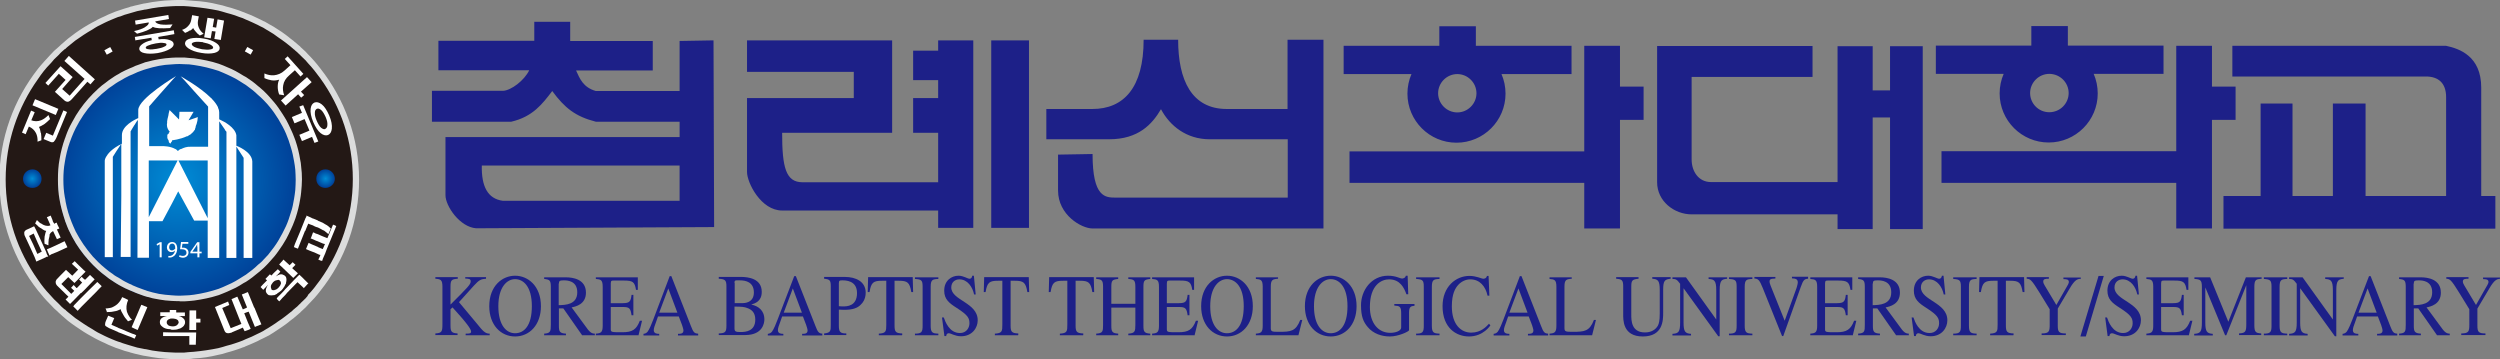 <?xml version="1.0" encoding="UTF-8"?>
<svg id="_레이어_2" data-name="레이어 2" xmlns="http://www.w3.org/2000/svg" xmlns:xlink="http://www.w3.org/1999/xlink" viewBox="0 0 123.86 17.8">
  <rect x="0" y="0" width="123.86" height="17.8" fill="#808080" stroke="none"/>
  <defs>
    <style>
      .cls-1 {
        fill: #fff;
      }

      .cls-2 {
        fill: #dcdddd;
      }

      .cls-3 {
        fill: url(#radial-gradient);
      }

      .cls-4 {
        fill: url(#radial-gradient-2);
      }

      .cls-5 {
        fill: url(#radial-gradient-3);
      }

      .cls-6, .cls-7 {
        fill: #1d2088;
      }

      .cls-8 {
        fill: #231815;
      }

      .cls-7 {
        fill-rule: evenodd;
      }
    </style>
    <radialGradient id="radial-gradient" cx="8.84" cy="8.94" fx="8.84" fy="8.94" r="5.95" gradientUnits="userSpaceOnUse">
      <stop offset="0" stop-color="#008cd6"/>
      <stop offset="1" stop-color="#004098"/>
    </radialGradient>
    <radialGradient id="radial-gradient-2" cx="1.6" cy="8.85" fx="1.6" fy="8.85" r=".46" xlink:href="#radial-gradient"/>
    <radialGradient id="radial-gradient-3" cx="16.13" cy="8.85" fx="16.13" fy="8.85" r=".46" xlink:href="#radial-gradient"/>
  </defs>
  <g id="_레이어_1-2" data-name="레이어 1">
    <g>
      <g>
        <path class="cls-7" d="m23.88,8.2h9.79v1.75h-8.75c-.77-.1-1.07-.73-1.05-1.75h0Zm2.6-7.12h1.77v.95h4.09v1.46h-3.8c.18.4.35.84.98,1.02h4.15v-2.48l1.68-.03.03,9.25-11.79.06c-.81-.06-1.52-1.1-1.52-1.64v-2.88h11.6v-.76h-4.15c-1.02-.26-1.55-.69-2.16-1.52-.49.64-.96,1.27-2.03,1.52h-3.93v-1.53h3.52c.41-.02,1.06-.52,1.3-1.02h-4.5v-1.46h4.75v-.95h0Zm17.72.92h-7.19v1.56h5.29v1.3h-5.29v3.66c0,.53.69,1.91,1.74,1.91h7.73v.86h1.74V2h-1.74v.51h-1.24v1.46h1.24v.89h-1.24v1.72h1.24v2.45h-6.72c-.83,0-1.01-.74-1.01-2.45h5.45V2h0Zm4.91,0h1.87v9.29h-1.87V2h0Zm2.73,3.4h2.28c1.55,0,2.54-1.05,2.54-3.43h1.71c0,2,.67,3.43,2.41,3.43h3.01V1.97h1.78v9.35h-11.44c-.55,0-1.71-.67-1.71-1.88v-1.78l1.71-.03c0,2.16.63,2.16,1.16,2.16h8.51v-2.89h-3.87c-1.14,0-1.97-.66-2.41-1.49-.44.75-1.12,1.49-2.57,1.49h-3.11v-1.49h0Zm20.36-1.73c.52,0,.95.43.95.95s-.43.95-.95.95-.95-.43-.95-.95.43-.95.95-.95h0Zm-5.63-1.4h4.74v-.97h1.81v.97h4.74v1.4h-3.47c.13.3.2.63.2.97,0,1.34-1.09,2.43-2.43,2.43s-2.43-1.09-2.43-2.43c0-.34.07-.67.2-.97h-3.36v-1.4h0Zm.29,5.23h11.63V2.27h1.77v2.02h1.17v1.65h-1.17v5.38h-1.77v-2.26h-11.63v-1.56h0Zm15.24-5.22h7.7v1.53h-5.99v4.09c0,.6.35,1.12.96,1.12h6.27V2.29h1.74v2.19h.86v-2.19h1.62v9.06h-1.62v-5.53h-.86v5.53h-1.74v-.73h-7.23c-.86,0-1.71-.65-1.71-1.59V2.29h0Zm19.43,1.38c.53,0,.96.43.96.95s-.43.95-.96.95-.95-.43-.95-.95.43-.95.95-.95h0Zm-5.63-1.4h4.74v-.97h1.81v.97h4.74v1.4h-3.46c.13.3.2.63.2.97,0,1.34-1.09,2.43-2.43,2.43s-2.43-1.09-2.43-2.43c0-.34.07-.67.2-.97h-3.36v-1.4h0Zm.29,5.23h11.63V2.27h1.77v2.02h1.17v1.65h-1.17v5.38h-1.77v-2.26h-11.63v-1.56h0Zm14.41-5.22h10.59c.66.14,1.74.51,1.74,2.07v5.37h.7v1.62h-13.47v-1.62h1.84v-4.58h1.58v4.58h2v-4.58h1.62v4.58h3.99v-4.9c0-.71-.4-1.02-1-1.02h-9.59v-1.53h0Z"/>
        <path class="cls-6" d="m23.05,13.73h1.03v.08c-.23.02-.32.03-.6.34l-.74.82.91,1.09c.25.31.39.48.61.47v.08h-1.19v-.08c.21,0,.27-.01.27-.11,0-.14-.38-.58-.51-.73l-.41-.46-.1.09v.81c0,.3.05.37.35.39v.08h-1.1v-.08c.31-.02.35-.08.35-.44v-1.88c0-.34-.09-.37-.35-.39v-.08h1.11v.08c-.31.02-.36.07-.36.39v.89c.88-.88,1-1,1-1.15,0-.12-.07-.13-.27-.14v-.08Z"/>
        <path class="cls-6" d="m25.52,16.51c-.43,0-.83-.39-.83-1.34s.43-1.34.83-1.34.83.35.83,1.34-.4,1.34-.83,1.34Zm0,.16c.71,0,1.28-.57,1.28-1.5,0-1-.64-1.51-1.28-1.51s-1.28.51-1.28,1.51c0,.93.57,1.5,1.28,1.5Z"/>
        <path class="cls-6" d="m27.69,14.05c0-.13.04-.16.24-.16.16,0,.67.01.67.59,0,.62-.59.63-.92.64v-1.07Zm1.78,2.48c-.16,0-.25-.09-.34-.2l-.81-1.1c.2-.04.71-.15.71-.73,0-.67-.65-.76-.99-.76h-1.08v.08c.27.03.33.07.33.39v1.88c0,.33-.02.42-.33.44v.08h1.08v-.08c-.31-.02-.35-.1-.35-.39v-.86h.22s.93,1.33.93,1.33h.63v-.08Z"/>
        <path class="cls-6" d="m31.63,16.61h-2.11v-.08c.25-.02.34-.06.34-.39v-1.93c0-.34-.09-.37-.34-.39v-.08h2.08v.62s-.09,0-.09,0c-.06-.39-.16-.46-.59-.46h-.53c-.08,0-.13,0-.13.15v.97h.6c.35,0,.39-.1.43-.41h.09v1.01h-.09c-.05-.35-.11-.41-.43-.41h-.6s0,1.07,0,1.07c0,.18,0,.18.58.18.49,0,.69-.13.86-.57h.11l-.18.74Z"/>
        <path class="cls-6" d="m32.66,15.49l.45-1.2.45,1.2h-.9Zm1.92,1.04c-.17-.01-.23-.06-.35-.38l-.97-2.47h-.08l-.81,2.14c-.07.19-.2.51-.29.62-.07.08-.14.09-.2.1v.08h.78v-.08c-.08,0-.27,0-.27-.18,0-.05.01-.11.03-.17l.18-.51h1.03l.16.42c.02.06.07.21.07.27,0,.16-.13.17-.27.17v.08h1v-.08Z"/>
        <path class="cls-6" d="m36.39,15.19c.38,0,.5.02.63.07.2.07.4.21.4.57,0,.58-.47.62-.73.62-.23,0-.3-.02-.3-.18v-1.08Zm-.78-1.38c.32.02.38.07.38.39v1.93c0,.31-.05.38-.38.39v.08h1.31c.87,0,.95-.6.95-.77,0-.46-.31-.67-.65-.74h0c.18-.06.52-.15.52-.63,0-.67-.69-.74-1.03-.74h-1.1v.08Zm.78.21c0-.07,0-.13.09-.13.04,0,.09,0,.18,0,.28,0,.69.08.69.6s-.47.53-.58.53h-.37s0-1,0-1Z"/>
        <path class="cls-6" d="m38.83,15.49l.45-1.2.45,1.2h-.9Zm1.92,1.04c-.17-.01-.23-.06-.35-.38l-.97-2.47h-.08l-.82,2.14c-.07.19-.2.51-.29.62-.07.08-.14.09-.2.1v.08h.77v-.08c-.08,0-.27,0-.27-.18,0-.05.01-.11.03-.17l.18-.51h1.03l.16.42c.02.06.07.21.07.27,0,.16-.13.17-.27.17v.08h1v-.08Z"/>
        <path class="cls-6" d="m41.56,14.04c0-.14.04-.15.16-.15.17,0,.74,0,.74.63,0,.66-.52.66-.67.66-.08,0-.16,0-.23-.01v-1.13Zm-.73-.23c.29.03.33.08.33.39v1.88c0,.31,0,.41-.33.44v.08h1.1v-.08c-.3,0-.37-.07-.37-.39v-.79c.09,0,.17.01.26.01.41,0,.66-.08.83-.26.07-.07.24-.25.24-.59,0-.55-.49-.78-1.03-.78h-1.03v.08Z"/>
        <path class="cls-6" d="m44.68,16.61h-1.14v-.08c.36-.02.37-.12.37-.44v-2.18h-.21c-.43,0-.54.08-.62.56h-.09l.02-.74h2.21l.02.74h-.09c-.08-.48-.19-.56-.62-.56h-.21v2.22c0,.3.05.38.38.39v.08Z"/>
        <path class="cls-6" d="m45.33,16.53c.33,0,.38-.08.38-.39v-1.93c0-.32-.05-.37-.38-.39v-.08h1.16v.08c-.29.01-.38.04-.38.39v1.93c0,.34.09.38.38.39v.08h-1.16v-.08Z"/>
        <path class="cls-6" d="m48.36,14.59h-.1c-.07-.36-.32-.75-.73-.75-.2,0-.4.13-.4.4,0,.65,1.31.74,1.31,1.63,0,.37-.27.79-.83.79-.3,0-.49-.15-.61-.15-.08,0-.12.07-.12.14h-.09l-.12-.92h.09c.07.2.27.77.8.77.31,0,.47-.25.47-.48,0-.25-.06-.4-.64-.77-.36-.23-.61-.42-.61-.85,0-.5.36-.74.71-.74.24,0,.45.15.54.15.11,0,.13-.1.14-.15h.08l.09.93Z"/>
        <path class="cls-6" d="m50.43,16.61h-1.14v-.08c.36-.02.37-.12.37-.44v-2.18h-.21c-.43,0-.54.08-.62.56h-.09l.02-.74h2.21l.02.74h-.09c-.08-.48-.19-.56-.62-.56h-.21v2.22c0,.3.05.38.38.39v.08Z"/>
        <path class="cls-6" d="m53.65,16.61h-1.14v-.08c.36-.02.37-.12.37-.44v-2.18h-.21c-.43,0-.54.08-.62.56h-.09l.02-.74h2.21l.02.74h-.09c-.08-.48-.19-.56-.62-.56h-.21v2.22c0,.3.05.38.38.39v.08Z"/>
        <path class="cls-6" d="m54.31,16.53c.33-.02.34-.11.34-.44v-1.88c0-.32-.06-.37-.34-.39v-.08h1.09v.08c-.3.03-.34.08-.34.39v.84h1.19v-.84c0-.32-.06-.37-.35-.39v-.08h1.09v.08c-.3.03-.34.08-.34.39v1.93c0,.29.04.37.34.39v.08h-1.09v-.08c.33-.02.35-.11.35-.44v-.85h-1.19v.9c0,.29.04.37.34.39v.08h-1.09v-.08Z"/>
        <path class="cls-6" d="m59.19,16.61h-2.11v-.08c.25-.02.34-.06.34-.39v-1.93c0-.34-.09-.37-.34-.39v-.08h2.08v.62s-.09,0-.09,0c-.06-.39-.16-.46-.6-.46h-.53c-.08,0-.13,0-.13.15v.97h.6c.35,0,.39-.1.43-.41h.09v1.01h-.09c-.05-.35-.11-.41-.43-.41h-.6s0,1.07,0,1.07c0,.18,0,.18.58.18.49,0,.69-.13.86-.57h.11l-.18.74Z"/>
        <path class="cls-6" d="m60.79,16.51c-.43,0-.83-.39-.83-1.34s.43-1.34.83-1.34.83.35.83,1.34-.4,1.34-.83,1.34Zm0,.16c.71,0,1.28-.57,1.28-1.5,0-1-.64-1.51-1.28-1.51s-1.28.51-1.28,1.51c0,.93.57,1.5,1.28,1.5Z"/>
        <path class="cls-6" d="m63.32,13.81c-.27.02-.36.05-.36.39v2.06c0,.17.07.18.4.18.59,0,.84-.02,1.06-.59h.1l-.19.76h-2.11v-.08c.25-.02.34-.06.34-.39v-1.93c0-.34-.09-.37-.34-.39v-.08h1.1v.08Z"/>
        <path class="cls-6" d="m65.93,16.51c-.43,0-.83-.39-.83-1.34s.43-1.34.83-1.34.83.35.83,1.34-.4,1.34-.83,1.34Zm0,.16c.71,0,1.28-.57,1.28-1.5,0-1-.64-1.51-1.28-1.51s-1.28.51-1.28,1.51c0,.93.57,1.5,1.28,1.5Z"/>
        <path class="cls-6" d="m70.08,15.15c-.17.02-.27.03-.27.34v.87c0,.06-.52.31-.95.31-.39,0-.82-.13-1.1-.47-.21-.25-.33-.51-.33-1.08,0-.73.51-1.46,1.34-1.46.4,0,.58.14.7.14.03,0,.16-.02.18-.14h.09l.03.92h-.09c-.11-.31-.31-.74-.86-.74-.37,0-.95.27-.95,1.37,0,.79.41,1.28,1.01,1.28.27,0,.54-.1.54-.26v-.7c0-.36-.08-.37-.34-.39v-.08h1v.08Z"/>
        <path class="cls-6" d="m70.16,16.53c.33,0,.38-.08.38-.39v-1.93c0-.32-.05-.37-.38-.39v-.08h1.16v.08c-.29.01-.38.04-.38.39v1.93c0,.34.09.38.38.39v.08h-1.16v-.08Z"/>
        <path class="cls-6" d="m73.7,14.65c-.1-.46-.38-.81-.86-.81-.2,0-.42.09-.59.27-.15.17-.32.44-.32,1.07,0,.92.47,1.3.96,1.3s.76-.31.88-.44l.07.08s-.34.55-1.06.55c-.63,0-1.31-.42-1.31-1.5,0-.97.66-1.5,1.33-1.5.35,0,.6.14.69.14.02,0,.15,0,.18-.14h.08l.04.98h-.09Z"/>
        <path class="cls-6" d="m74.78,15.49l.45-1.2.45,1.2h-.9Zm1.92,1.04c-.17-.01-.23-.06-.35-.38l-.97-2.47h-.08l-.81,2.14c-.07.19-.2.51-.29.62-.07.08-.14.09-.2.1v.08h.78v-.08c-.08,0-.27,0-.27-.18,0-.05.01-.11.03-.17l.18-.51h1.02l.16.42c.02.06.07.21.07.27,0,.16-.13.17-.27.17v.08h1v-.08Z"/>
        <path class="cls-6" d="m77.87,13.81c-.27.02-.36.05-.36.39v2.06c0,.17.07.18.4.18.59,0,.84-.02,1.06-.59h.1l-.19.76h-2.11v-.08c.25-.02.34-.06.34-.39v-1.93c0-.34-.09-.37-.34-.39v-.08h1.1v.08Z"/>
        <path class="cls-6" d="m82.77,13.81c-.3.03-.37.1-.37.56v1.13c0,.35,0,1.17-1.01,1.17s-.97-.85-.97-1.11v-1.36c0-.32-.06-.37-.35-.39v-.08h1.11v.08c-.31.03-.36.08-.36.39v1.39c0,.28,0,.88.68.88.31,0,.53-.14.64-.34.05-.1.09-.24.09-.59v-1.17c0-.47-.09-.54-.37-.56v-.08h.91v.08Z"/>
        <path class="cls-6" d="m85.57,13.81c-.25.03-.37.05-.37.56v2.29h-.07l-1.72-2.38h0v1.7c0,.45.08.54.37.56v.08h-.92v-.08c.3-.02.38-.09.38-.56v-1.92c-.16-.22-.22-.24-.38-.24v-.08h.67l1.5,2.09h0v-1.45c0-.5-.11-.54-.38-.56v-.08h.92v.08Z"/>
        <path class="cls-6" d="m85.66,16.53c.33,0,.38-.08.38-.39v-1.93c0-.32-.05-.37-.38-.39v-.08h1.16v.08c-.29.01-.38.04-.38.39v1.93c0,.34.09.38.38.39v.08h-1.16v-.08Z"/>
        <path class="cls-6" d="m89.58,13.81c-.19.01-.24.07-.36.4l-.87,2.44h-.06l-.96-2.39c-.16-.4-.23-.45-.41-.46v-.08h1.04v.08c-.22.01-.29.02-.29.16,0,.07.07.24.16.46l.59,1.47.58-1.6s.07-.21.07-.3c0-.18-.14-.19-.29-.2v-.08h.8v.08Z"/>
        <path class="cls-6" d="m91.8,16.61h-2.11v-.08c.25-.02.34-.06.34-.39v-1.93c0-.34-.09-.37-.34-.39v-.08h2.08v.62s-.09,0-.09,0c-.06-.39-.16-.46-.6-.46h-.53c-.08,0-.13,0-.13.15v.97h.6c.35,0,.39-.1.43-.41h.09v1.01h-.09c-.05-.35-.11-.41-.43-.41h-.6s0,1.07,0,1.07c0,.18,0,.18.58.18.49,0,.69-.13.86-.57h.11l-.18.74Z"/>
        <path class="cls-6" d="m92.79,14.05c0-.13.03-.16.24-.16.16,0,.67.01.67.59,0,.62-.59.63-.92.64v-1.07Zm1.78,2.48c-.16,0-.25-.09-.34-.2l-.81-1.1c.2-.04.71-.15.71-.73,0-.67-.65-.76-.99-.76h-1.08v.08c.27.03.33.07.33.39v1.88c0,.33-.01.42-.33.44v.08h1.08v-.08c-.31-.02-.35-.1-.35-.39v-.86h.22s.93,1.33.93,1.33h.63v-.08Z"/>
        <path class="cls-6" d="m96.4,14.59h-.1c-.07-.36-.32-.75-.73-.75-.2,0-.4.13-.4.4,0,.65,1.31.74,1.31,1.63,0,.37-.27.79-.83.79-.3,0-.49-.15-.61-.15-.08,0-.12.07-.12.14h-.09l-.12-.92h.09c.07.2.27.77.8.77.31,0,.47-.25.47-.48,0-.25-.06-.4-.64-.77-.36-.23-.61-.42-.61-.85,0-.5.36-.74.71-.74.23,0,.45.15.54.15.11,0,.13-.1.14-.15h.08l.09.93Z"/>
        <path class="cls-6" d="m96.77,16.53c.33,0,.38-.08.38-.39v-1.93c0-.32-.06-.37-.38-.39v-.08h1.16v.08c-.29.01-.38.04-.38.39v1.93c0,.34.09.38.38.39v.08h-1.16v-.08Z"/>
        <path class="cls-6" d="m99.74,16.61h-1.14v-.08c.36-.02.37-.12.37-.44v-2.18h-.21c-.43,0-.54.08-.62.56h-.09l.02-.74h2.21l.02.74h-.09c-.08-.48-.19-.56-.62-.56h-.21v2.22c0,.3.05.38.38.39v.08Z"/>
        <path class="cls-6" d="m103.07,13.81c-.14.02-.27.03-.54.5l-.58.98v.84c0,.31.05.39.4.39v.08h-1.2v-.08c.38,0,.4-.11.4-.44v-.76l-.51-.83c-.4-.65-.46-.67-.63-.68v-.08h1.1v.08c-.18,0-.28.01-.28.14,0,.05.03.13.07.19l.58.97.56-.98s.06-.1.06-.16c0-.14-.15-.14-.27-.14v-.08h.86v.08Z"/>
        <path class="cls-6" d="m103.34,16.67h-.27l.9-3h.26l-.89,3Z"/>
        <path class="cls-6" d="m105.99,14.59h-.1c-.07-.36-.32-.75-.73-.75-.2,0-.4.13-.4.4,0,.65,1.31.74,1.31,1.63,0,.37-.27.79-.83.79-.3,0-.49-.15-.61-.15-.08,0-.12.07-.12.14h-.09l-.12-.92h.09c.07.2.27.77.8.77.31,0,.47-.25.47-.48,0-.25-.06-.4-.64-.77-.36-.23-.61-.42-.61-.85,0-.5.36-.74.71-.74.24,0,.45.15.54.15.11,0,.13-.1.14-.15h.08l.09.93Z"/>
        <path class="cls-6" d="m108.45,16.61h-2.11v-.08c.25-.02.34-.06.34-.39v-1.93c0-.34-.09-.37-.34-.39v-.08h2.08v.62s-.09,0-.09,0c-.06-.39-.16-.46-.6-.46h-.53c-.08,0-.13,0-.13.15v.97h.6c.35,0,.39-.1.43-.41h.09v1.01h-.09c-.05-.35-.11-.41-.43-.41h-.6s0,1.07,0,1.07c0,.18,0,.18.58.18.49,0,.69-.13.86-.57h.11l-.18.74Z"/>
        <path class="cls-6" d="m112.03,13.81c-.25.02-.34.05-.34.39v1.93c0,.34.09.37.34.39v.08h-1.1v-.08c.31-.02.36-.08.36-.44v-1.95h0l-.99,2.48h-.06l-.98-2.37h0v1.74c0,.45.08.54.37.56v.08h-.92v-.08c.3-.02.38-.09.38-.56v-1.77c0-.34-.08-.37-.37-.39v-.08h.78l.9,2.2.87-2.2h.78v.08Z"/>
        <path class="cls-6" d="m112.16,16.53c.33,0,.38-.08.38-.39v-1.93c0-.32-.06-.37-.38-.39v-.08h1.16v.08c-.29.01-.38.04-.38.39v1.93c0,.34.09.38.38.39v.08h-1.16v-.08Z"/>
        <path class="cls-6" d="m116.12,13.81c-.25.03-.37.05-.37.56v2.29h-.07l-1.72-2.38h0v1.7c0,.45.08.54.37.56v.08h-.92v-.08c.3-.02.38-.09.38-.56v-1.92c-.16-.22-.22-.24-.38-.24v-.08h.67l1.5,2.09h0v-1.45c0-.5-.11-.54-.38-.56v-.08h.92v.08Z"/>
        <path class="cls-6" d="m116.85,15.49l.45-1.2.45,1.2h-.9Zm1.92,1.04c-.17-.01-.23-.06-.35-.38l-.97-2.47h-.08l-.82,2.14c-.07.19-.2.51-.29.62-.07.08-.14.09-.2.1v.08h.78v-.08c-.08,0-.27,0-.27-.18,0-.05.01-.11.03-.17l.18-.51h1.03l.16.42c.02.06.07.21.07.27,0,.16-.13.17-.27.17v.08h1v-.08Z"/>
        <path class="cls-6" d="m119.59,14.05c0-.13.03-.16.24-.16.16,0,.67.01.67.59,0,.62-.59.63-.92.64v-1.07Zm1.78,2.48c-.16,0-.25-.09-.34-.2l-.81-1.1c.2-.04.71-.15.71-.73,0-.67-.65-.76-.99-.76h-1.08v.08c.27.03.33.07.33.39v1.88c0,.33-.01.42-.33.44v.08h1.08v-.08c-.31-.02-.35-.1-.35-.39v-.86h.22s.93,1.33.93,1.33h.63v-.08Z"/>
        <path class="cls-6" d="m123.86,13.81c-.14.02-.27.03-.54.5l-.58.98v.84c0,.31.05.39.4.39v.08h-1.2v-.08c.38,0,.4-.11.4-.44v-.76l-.51-.83c-.4-.65-.46-.67-.63-.68v-.08h1.1v.08c-.18,0-.28.01-.28.14,0,.05.03.13.07.19l.58.97.56-.98s.06-.1.06-.16c0-.14-.15-.14-.27-.14v-.08h.86v.08Z"/>
      </g>
      <path class="cls-8" d="m.11,8.94C.11,4.12,4.02.22,8.84.22s8.73,3.91,8.73,8.73-3.91,8.73-8.73,8.73S.11,13.77.11,8.94Z"/>
      <path class="cls-3" d="m2.89,8.94c0-3.28,2.66-5.95,5.95-5.95s5.95,2.66,5.95,5.95-2.66,5.95-5.95,5.95-5.95-2.66-5.95-5.95Z"/>
      <path class="cls-2" d="m15.87,3.39c-.19-.25-.39-.48-.62-.71-.04-.04-.07-.08-.11-.12-.08-.07-.17-.15-.25-.23-.01-.01-.02-.04-.05-.05-.07-.07-.16-.13-.23-.2-.02-.01-.04-.02-.06-.05-.05-.04-.1-.08-.16-.12-.08-.07-.16-.13-.24-.19-.13-.1-.25-.18-.38-.26-.14-.1-.3-.19-.45-.27-.04-.02-.07-.05-.12-.07-.05-.04-.11-.06-.16-.08-.1-.05-.18-.1-.28-.14-.19-.1-.39-.18-.6-.26-.05-.02-.08-.04-.13-.05-.13-.06-.26-.1-.39-.14-.13-.05-.26-.08-.41-.12-.14-.05-.27-.08-.42-.11-.39-.1-.8-.16-1.22-.18-.16-.02-.32-.02-.48-.04h-.24c-.13,0-.26,0-.39.01-.21.01-.42.02-.62.05-.21.02-.43.06-.63.1-.05.01-.1.01-.13.02-.1.02-.2.05-.3.07-.08.01-.16.04-.24.06-.06.01-.11.02-.17.05-.14.04-.29.08-.42.13-.08.02-.16.06-.24.08-.06.02-.12.05-.17.07-.13.05-.25.1-.36.16-.12.05-.24.11-.36.17-.08.05-.18.1-.26.14-.3.16-.57.33-.85.53-.12.1-.25.18-.37.28-.02.02-.05.05-.07.06-.02.02-.04.04-.06.05-.01.01-.02.02-.04.04-.1.08-.19.16-.27.24-.08.07-.16.14-.24.21-.06.07-.13.13-.19.2-.21.23-.42.45-.61.69-1.19,1.52-1.91,3.43-1.91,5.49s.72,3.98,1.91,5.49c.19.24.39.47.61.69.06.07.13.13.19.2.08.07.16.14.24.22.08.08.18.16.27.24.01.01.02.02.04.04.02.01.04.02.06.05.02.01.05.04.07.06.12.1.25.18.37.27.27.19.55.37.85.53.08.05.18.1.26.14.12.06.24.12.36.17.11.06.23.11.36.16.05.02.11.05.17.07.08.02.16.06.24.08.13.05.27.1.42.13.06.02.11.04.17.05.08.02.16.05.24.06.1.02.2.05.3.07.04.01.08.01.13.02.2.04.42.07.63.1.2.02.41.04.62.05.13.01.26.01.39.01h.24c.16-.01.32-.01.48-.04.42-.02.82-.08,1.22-.18.14-.02.27-.06.42-.11.14-.04.27-.07.41-.12.13-.05.26-.08.39-.14.05-.01.08-.02.13-.05.2-.08.41-.17.6-.26.1-.05.18-.1.28-.14.05-.02.11-.05.16-.08.05-.02.08-.05.12-.06.16-.1.31-.19.45-.29.13-.08.25-.17.38-.26.08-.06.16-.12.24-.19.06-.04.11-.08.16-.12.02-.02.04-.04.06-.05.07-.07.16-.13.23-.2.02-.01.04-.02.05-.05.08-.07.17-.16.25-.23.04-.04.07-.08.11-.12.23-.23.43-.45.62-.7,1.21-1.52,1.92-3.43,1.92-5.51s-.72-3.99-1.92-5.51Zm-.62,11.26s-.07.08-.11.13c-.08.08-.17.17-.25.24-.01.02-.02.04-.05.05-.07.08-.16.16-.23.21-.02.02-.04.04-.06.05-.05.05-.1.1-.16.14-.08.06-.16.13-.24.19-.13.1-.25.19-.38.27-.14.11-.3.2-.45.3-.04.02-.07.05-.12.07-.05.04-.11.06-.16.1-.1.05-.18.1-.28.14-.19.1-.39.19-.6.27-.05.02-.08.04-.13.06-.13.05-.26.1-.39.14-.13.05-.26.08-.41.12-.14.05-.27.08-.42.12-.39.08-.8.14-1.22.18-.16.01-.32.02-.48.04h-.24c-.13,0-.26,0-.39-.01-.21-.01-.42-.02-.62-.05-.21-.02-.43-.06-.63-.11-.05,0-.1-.01-.13-.02-.1-.02-.2-.04-.3-.06-.08-.02-.16-.05-.24-.07-.06-.01-.11-.04-.17-.05-.14-.05-.29-.08-.42-.14-.08-.02-.16-.05-.24-.08-.06-.02-.12-.05-.17-.07-.13-.05-.25-.11-.36-.16-.12-.06-.24-.12-.36-.18-.08-.05-.18-.1-.26-.16-.3-.17-.57-.36-.85-.55-.12-.1-.25-.2-.37-.3-.02-.02-.05-.04-.07-.06-.02-.02-.04-.04-.06-.06-.01,0-.02-.01-.04-.02-.1-.08-.19-.17-.27-.26-.08-.07-.16-.16-.24-.23-.06-.07-.13-.14-.19-.21-.23-.24-.43-.49-.61-.76-1-1.4-1.6-3.12-1.6-4.97s.6-3.57,1.6-4.97c.18-.27.38-.53.61-.76.06-.07.13-.14.19-.22.08-.07.16-.16.24-.23.08-.1.18-.18.27-.26.01-.01.02-.02.04-.02.02-.02.04-.04.06-.06.02-.02.05-.04.07-.06.12-.1.25-.2.37-.3.27-.19.55-.38.85-.55.08-.06.18-.11.26-.16.12-.06.24-.12.36-.18.11-.05.23-.11.36-.16.05-.02.11-.05.17-.07.08-.04.16-.06.24-.08.13-.06.27-.1.42-.14.06-.01.11-.04.17-.05.08-.02.16-.05.24-.07.1-.02.2-.04.3-.06.04-.01.08-.02.13-.02.2-.05.42-.08.63-.11.2-.02.41-.04.62-.05.13-.01.26-.01.39-.01h.24c.16.01.32.02.48.04.42.04.82.1,1.22.18.14.04.27.07.42.12.14.04.27.07.41.12.13.05.26.1.39.14.05.02.08.04.13.06.2.08.41.18.6.27.1.05.18.1.28.14.05.04.11.06.16.1.05.02.08.05.12.07.16.09.31.19.45.3.13.08.25.18.38.27.08.06.16.13.24.19.06.05.11.1.16.14.02.01.04.02.06.05.07.06.16.13.23.21.02.01.04.02.05.05.08.07.17.16.25.24.04.05.07.08.11.13.23.24.43.5.62.76,1.02,1.41,1.61,3.13,1.61,4.99s-.6,3.58-1.61,4.99c-.19.26-.39.53-.62.76Z"/>
      <g>
        <path class="cls-4" d="m2.06,8.86c0-.26-.2-.47-.45-.47s-.47.2-.47.47.2.45.47.45.45-.2.45-.45Z"/>
        <path class="cls-5" d="m16.12,8.39c-.25,0-.45.2-.45.47s.2.45.45.45.47-.2.47-.45-.2-.47-.47-.47Z"/>
      </g>
      <path class="cls-2" d="m8.9,14.93h.24c.17-.01.32-.02.48-.04.42-.06.82-.14,1.22-.27.14-.05.27-.11.42-.17.14-.06.27-.12.41-.19.13-.07.26-.14.39-.23.05-.02.08-.05.13-.07.22-.14.41-.29.6-.45.1-.07.18-.16.28-.24.05-.05.11-.11.16-.16.05-.05.08-.08.12-.13.17-.18.32-.36.45-.55.14-.19.26-.38.38-.59.08-.16.17-.32.24-.49.06-.12.11-.25.16-.38.02-.05.04-.1.06-.16.1-.3.18-.61.23-.93.02-.11.04-.23.05-.35.02-.21.04-.43.04-.64s-.01-.43-.04-.64c-.01-.12-.02-.24-.05-.35-.05-.32-.13-.63-.23-.93-.02-.06-.04-.11-.06-.16-.05-.13-.1-.26-.16-.38-.07-.17-.16-.33-.24-.49-.12-.2-.24-.39-.38-.59-.13-.19-.29-.37-.45-.55-.04-.05-.07-.08-.12-.13-.05-.05-.11-.11-.16-.16-.1-.08-.18-.17-.28-.24-.19-.17-.38-.31-.6-.45-.05-.02-.08-.05-.13-.07-.13-.08-.26-.16-.39-.23-.13-.07-.26-.13-.41-.19-.14-.06-.27-.12-.42-.17-.39-.13-.8-.21-1.22-.27-.16-.01-.31-.02-.48-.04h-.24c-.13,0-.26,0-.39.01-.21.01-.42.04-.62.07-.21.04-.43.08-.63.14-.05.01-.1.02-.13.04-.1.04-.2.07-.3.11-.08.02-.16.06-.24.1-.06.02-.11.05-.17.07-.14.06-.29.13-.42.2-.08.05-.16.1-.24.14-.06.04-.12.07-.17.11-.13.08-.25.17-.36.26-.12.08-.24.18-.36.29-.08.08-.18.17-.26.25-.32.32-.61.69-.85,1.08-.13.23-.26.45-.37.69-.02.06-.05.12-.07.17-.02.06-.04.11-.06.16-.01.04-.02.07-.04.11-.12.33-.21.68-.27,1.04-.06.32-.08.66-.08,1s.02.68.08,1c.06.36.16.7.27,1.04.01.04.02.07.04.11.02.05.04.1.06.16.02.05.05.11.07.17.11.24.24.47.37.69.24.38.53.75.85,1.07.08.08.18.17.26.25.12.11.24.2.36.29.11.1.23.18.36.26.05.04.11.07.17.11.08.05.16.1.24.14.13.07.27.14.42.2.06.02.11.05.17.07.08.04.16.07.24.1.1.04.2.07.3.11.04.01.08.02.13.04.2.06.42.11.63.14.2.04.41.06.62.07.13.01.26.01.39.01Zm-1.65-.54s-.1-.02-.13-.04c-.1-.04-.2-.07-.3-.11-.08-.04-.16-.06-.24-.1-.06-.04-.11-.06-.17-.08-.14-.07-.29-.14-.42-.23-.08-.05-.16-.1-.24-.14-.06-.04-.12-.07-.17-.12-.13-.08-.25-.18-.36-.27-.13-.11-.24-.2-.36-.32-.08-.08-.18-.18-.26-.27-.33-.38-.62-.8-.85-1.24-.14-.3-.27-.61-.37-.94-.02-.08-.05-.18-.07-.26-.02-.1-.04-.19-.06-.28-.01-.07-.02-.16-.04-.23-.05-.28-.07-.56-.07-.86s.02-.59.07-.86c.01-.07.02-.14.04-.23.02-.08.04-.18.06-.27.02-.08.05-.18.07-.26.1-.32.23-.65.37-.93.23-.45.51-.87.85-1.25.08-.1.18-.19.26-.27.12-.12.23-.22.36-.32.11-.1.23-.19.36-.27.05-.04.11-.08.17-.12.08-.05.16-.1.24-.14.13-.08.27-.16.42-.23.06-.02.11-.05.17-.07.08-.04.16-.07.24-.11.1-.04.2-.07.3-.11.04-.01.08-.02.13-.04.2-.06.42-.12.63-.16.2-.04.41-.06.62-.07.13-.01.26-.02.39-.02.08,0,.15.01.24.01.17,0,.32.01.48.04.42.06.82.16,1.22.29.14.06.27.11.42.18.14.06.27.13.41.2.13.07.26.16.39.24.05.02.08.06.13.08.22.16.42.31.6.49.1.08.19.17.28.26.05.06.11.11.16.17.05.05.08.1.12.14.17.2.32.42.45.63.14.24.28.48.38.72.1.23.17.44.24.68.07.22.12.45.16.69.02.13.05.27.06.42.01.17.02.34.02.5s-.01.33-.02.5c-.01.14-.04.29-.06.43-.04.23-.08.47-.16.69-.07.23-.14.45-.24.67-.11.24-.24.48-.38.72-.13.22-.29.43-.45.63-.04.05-.07.1-.12.14-.05.06-.11.12-.16.17-.08.1-.18.18-.28.26-.18.18-.38.33-.6.49-.05.02-.08.06-.13.08-.13.08-.26.17-.39.24-.13.07-.26.14-.41.2-.14.07-.27.12-.42.18-.39.13-.8.23-1.22.29-.16.02-.31.04-.48.04-.08,0-.16.01-.24.01-.13,0-.26-.01-.39-.02-.21-.01-.42-.04-.62-.07-.21-.04-.43-.1-.63-.16Z"/>
      <g>
        <polygon class="cls-1" points="3.34 12.25 3.2 11.95 2.91 12.09 2.61 12.23 2.5 12.28 2.42 12.31 2.38 12.33 2.35 12.34 2.32 12.36 2.34 12.4 2.36 12.45 2.38 12.5 2.43 12.61 2.45 12.66 2.54 12.6 2.84 12.48 3.34 12.25"/>
        <path class="cls-1" d="m2.33,12.6l-.02-.04-.02-.07-.2-.44-.17-.37-.14-.3-.09-.17-.39.18c-.05.03-.09.07-.1.13,0,.05,0,.12.04.19l.34.73.14.31h0s.08.21.08.21l.13-.06.31-.14.04-.02.03-.02h.04s.04-.02.04-.02l-.03-.04-.03-.05Zm-.32-.1l-.16.08-.07-.16-.14-.32-.2-.41.23-.12.05.12.14.32.17.37.04.09-.06.02Z"/>
        <path class="cls-1" d="m2.44,11.65s.04-.07.06-.1c.01,0,.02-.02.03-.04.01,0,.03,0,.04-.02.02-.02.04-.03.06-.04l.02.04.08.17.09.19.16-.07h.03s-.02-.04-.02-.04l-.17-.37.12-.05-.1-.2-.03-.09-.06.02-.06.04-.02-.04-.03-.04-.02-.04-.02-.07-.09-.22-.16.07h-.03s.02.05.02.05l.16.36c-.07.04-.14.04-.23.02-.04,0-.07-.03-.1-.03-.04-.02-.08-.04-.12-.07-.06-.02-.12-.07-.17-.13-.02-.02-.04-.03-.05-.05l-.09.17s.06.06.1.09c.05.06.11.11.17.14h.01c.07.06.15.1.21.13.02,0,.04,0,.06.01-.04.07-.05.16-.08.28-.01.12-.02.24,0,.36l.17.07h.02s0-.08,0-.12c0-.12.02-.22.05-.32,0-.02,0-.05.02-.06Z"/>
      </g>
      <g>
        <path class="cls-1" d="m4.02,14.52l.15-.14.26-.27.26-.27-.2-.19-.03-.03-.22.22-.03.02-.1-.08-.06-.07-.13.14.15.15-.26.27h-.02s-.14-.15-.14-.15l-.13.14.16.15-.15.15-.49-.49.34-.34.31.29.14-.14.3-.31.11-.11-.09-.08-.24-.23-.21-.21-.14.13.31.29-.29.3-.31-.29-.28.28-.19.2s-.06.1-.04.15c0,.06.04.13.11.19l.05.05.47.46-.14.14.22.22.22-.22.31-.32Z"/>
        <polygon class="cls-1" points="5.04 14.18 4.97 14.11 4.82 13.97 4.4 14.38 4.14 14.64 3.99 14.79 3.68 15.11 3.63 15.18 3.67 15.22 3.85 15.4 3.92 15.32 4.07 15.16 4.34 14.89 4.75 14.48 4.95 14.27 5.04 14.18"/>
      </g>
      <g>
        <path class="cls-1" d="m15.12,11.45l.1-.25.04-.09v-.03s.25.09.25.09l.05.03.09.04.1.03s.05.03.08.04c.04.02.08.04.13.07.03.02.06.04.09.04.07.06.16.12.22.18l.12-.28c-.08-.08-.17-.16-.28-.21-.07-.05-.16-.1-.25-.13-.03-.02-.05-.02-.08-.03l-.04-.03-.19-.08-.09-.03-.05-.03-.23-.1v.05s-.05.09-.05.09l-.1.25-.16.4-.26.62-.05.15.09.04.11.04.19-.48.16-.4Z"/>
        <polygon class="cls-1" points="16.5 11.13 16.22 11.8 16.04 11.73 15.92 11.68 15.74 11.6 15.64 11.57 15.59 11.54 15.51 11.51 15.41 11.78 15.39 11.82 15.42 11.82 15.67 11.93 15.73 11.95 15.82 11.99 16.01 12.07 16.1 12.09 16.04 12.23 15.99 12.34 15.89 12.3 15.79 12.26 15.74 12.23 15.48 12.12 15.41 12.09 15.29 12.03 15.26 12.1 15.16 12.34 15.32 12.41 15.5 12.48 15.56 12.5 15.82 12.62 15.87 12.63 15.89 12.64 15.87 12.64 15.84 12.72 15.77 12.86 15.88 12.91 15.93 12.92 15.96 12.93 16 12.81 16.11 12.56 16.18 12.37 16.6 11.35 16.66 11.2 16.56 11.15 16.5 11.13"/>
      </g>
      <path class="cls-1" d="m12.59,15.23l-.31-.76-.15.06-.15.06.21.52.05.12-.03.02-.18.08-.27-.63h-.01s-.28.12-.28.12l.38.96.11.27-.08.03-.4.16-.05.02-.42-1,.35-.15-.06-.17-.65.27.47,1.17c.03.07.07.11.12.12.06.02.13.01.23-.02l.03-.02.4-.17.13-.06.09.18.2-.07.1-.05-.14-.32-.18-.45.13-.05.09-.03.31.76.06-.03.13-.05.13-.05-.17-.4-.17-.42Z"/>
      <g>
        <path class="cls-1" d="m8.46,16.33s.06.01.1.01h.01c.11,0,.2-.01.29-.05.04,0,.07-.02.11-.04.06-.04.1-.06.13-.1.02-.04.05-.07.06-.11.02-.08.01-.16-.04-.23-.01-.01-.02-.01-.02-.02-.06-.06-.13-.11-.24-.13h.3v-.18s-.06,0-.06,0h-.37v-.12h-.32v.11h-.47v.19h.33c-.13.02-.24.07-.3.14-.05.07-.06.14-.04.24.02.08.1.14.19.2.1.05.2.07.33.07Zm-.14-.49s.1-.05.14-.06h.11c.08.01.16.02.21.06.04.02.06.06.07.11v.05s-.04.07-.07.1c-.06.05-.14.07-.21.07h-.01s-.07,0-.1-.01c-.05-.01-.1-.02-.14-.06-.04-.04-.06-.07-.06-.13,0-.05.02-.1.06-.12Z"/>
        <polygon class="cls-1" points="9.09 16.47 8.86 16.47 8.57 16.47 8.46 16.47 8.08 16.46 8.08 16.65 8.46 16.65 8.57 16.65 8.86 16.65 9.09 16.65 9.38 16.65 9.38 17.08 9.57 17.08 9.7 17.08 9.72 16.47 9.57 16.47 9.09 16.47"/>
        <polygon class="cls-1" points="9.72 15.38 9.57 15.38 9.39 15.38 9.38 16.35 9.57 16.35 9.72 16.35 9.72 15.98 9.93 15.98 9.93 15.79 9.72 15.79 9.72 15.38"/>
      </g>
      <g>
        <polygon class="cls-1" points="14.64 13.12 14.5 12.99 14.46 13.03 14.35 13.14 14.04 12.86 13.98 12.94 13.93 12.99 13.88 13.05 13.83 13.1 13.9 13.17 13.97 13.23 14.04 13.3 14.53 13.77 14.57 13.73 14.76 13.54 14.5 13.31 14.48 13.28 14.49 13.27 14.64 13.12"/>
        <path class="cls-1" d="m13.73,14.54c.08-.04.13-.09.21-.15h0c.05-.06.1-.11.13-.17.02-.03.04-.05.05-.09.02-.04.04-.07.05-.09,0-.01,0-.01,0-.03.03-.11.03-.2,0-.28-.02-.03-.03-.05-.06-.07-.02-.02-.04-.03-.07-.04-.03,0-.04-.02-.06-.03-.05,0-.11,0-.15.02-.06.02-.11.05-.17.09l.16-.16.07-.08-.1-.1-.03-.02-.18.17-.04.04-.09.1-.08-.06-.22.23.08.07-.21.21-.11.12.13.14.02-.02.22-.23c-.08.12-.12.23-.11.32.01.07.07.15.14.19.09.02.17.02.29,0,.03-.02.07-.03.1-.05.02,0,.03-.02.04-.03Zm-.28-.21s-.04-.09-.03-.14c0-.07.05-.13.11-.21.02-.02.04-.03.05-.04.02-.01.03-.02.04-.03.04-.02.07-.02.1-.03.06-.02.09-.02.12,0,0,.01.01,0,.02.02.04.03.06.08.06.14,0,.04-.03.06-.03.09-.03.04-.05.08-.09.12-.03.03-.06.06-.11.09-.01,0-.02,0-.05.02-.01,0-.04,0-.06.02-.05,0-.11,0-.14-.05Z"/>
        <polygon class="cls-1" points="14.95 13.72 14.83 13.61 14.59 13.85 14.19 14.27 14.14 14.32 14.09 14.38 13.96 14.52 13.76 14.72 13.72 14.77 13.71 14.79 13.72 14.81 13.79 14.89 13.84 14.93 13.99 14.76 14.13 14.62 14.18 14.56 14.23 14.5 14.63 14.09 14.74 13.98 15.04 14.26 15.05 14.28 15.25 14.06 15.28 14.03 15.24 14.01 14.95 13.72"/>
      </g>
      <path class="cls-1" d="m8.4,5.45l-.04.16-.02.12-.04.16-.02.12s0,.03,0,.08c-.02.08-.03.25.13.44l-.04.04-.02.06-.04.02-.02.04v.14l.02.06.04.06.02.1.06.06.04-.02v-.04l.04-.02v-.04h.01s.01-.04.01-.04c0,0,.39-.04.73-.2h.03s.06-.04.06-.04l.05-.03s0,0,0,0l.04-.02.02-.02c.08-.06.14-.13.19-.21h.01s0-.04,0-.04c.02-.05.04-.09.04-.15h0l.04-.1.04-.16.02-.18-.17.06-.29.1.25-.42h-.7l-.02.38-.35-.35-.11-.11Z"/>
      <g>
        <path class="cls-1" d="m5.3,15.46c.07,0,.16,0,.23-.01.05,0,.11-.03.16-.03.1-.01.17-.05.24-.08.01-.01.03-.02.04-.02h.01c0,.06.06.16.13.28.05.1.12.19.21.29t.02.03l.2-.08c-.09-.08-.14-.16-.19-.25-.02-.05-.04-.09-.06-.14-.05-.18-.03-.39.06-.59l-.16-.08-.14-.06s-.02.05-.03.07c-.01.02-.03.06-.05.09-.09.14-.19.23-.32.3-.03.02-.06.03-.1.05-.07.03-.15.03-.25.05-.02,0-.05,0-.07,0l.06.15v.04Z"/>
        <polygon class="cls-1" points="6.77 15.64 6.68 15.84 6.6 16.03 6.52 16.21 6.58 16.24 6.64 16.27 6.71 16.3 6.82 16.35 7.3 15.22 7 15.1 6.77 15.64"/>
        <path class="cls-1" d="m6.61,16.55l-.06-.02-.29-.12-.23-.1-.16-.06-.03-.02-.32-.14.14-.33-.15-.06-.15-.06-.11.25-.03.08c-.02.07-.02.12,0,.17t.01.01s.1.07.18.11l.05.02.37.16.03.02.16.06.23.09.29.11.06.03.07.03.08-.17-.06-.03-.07-.03Z"/>
      </g>
      <path class="cls-1" d="m5.59,12.73v-4.96l.17-.27.24-.36v-.02s.01,0,.01,0h-.01s0,.01,0,.01h.01s0-.01,0-.01h0s0,0,0,0v2.59s-.03,3.02-.03,3.02h.49v-6.22s0-.01.02-.03h0s.02-.04.02-.04c.04-.06.09-.14.14-.23l.03-.04.03-.05c.04-.07.08-.13.12-.18l-.02,6.83h.57v-1.81h.67l.47-.88.31-.6.79,1.45h.67v1.85s.56,0,.56,0h.01v-6.77c.09.13.2.29.27.39l.03.06.03.03s.03.04.03.04h0v6.25h.49v-5.52l.36.56v4.96h.43v-4.63s0-.09,0-.15c-.02-.5-.79-.78-.79-.78v-.52c-.06-.39-.61-.68-.79-.76l-.06-.03h0s-.01,0-.01,0h.01s0-.35,0-.35c0-.07-.02-.15-.06-.23h0s0-.02,0-.02c-.07-.14-.18-.29-.32-.43v-.02s-.02,0-.02,0c-.56-.56-1.51-1.08-1.51-1.08l.2.21.48.54.68.75v1.99h-.87c-.18-.01-.34.05-.46.11h-.03s-.04.03-.04.03h-.02s-.05.05-.05.05c-.02.01-.03.02-.03.02l-.06-.06-.06-.04h-.01c-.24-.14-.59-.14-.59-.14h-.7v-1.97s.82-.94,1.19-1.35l.14-.15s-1.87,1.11-1.87,1.68v.4c-.19.08-.81.39-.81.84v.43c-.5.24-.7.5-.79.66h0c-.06.11-.06.18-.06.18v4.78h.43Zm4.7-4.78v2.86s-1.45-2.86-1.45-2.86h1.45s0,0,0,0h0s0,0,0,0Zm-2.4,0h.91l-1.43,2.81v-2.81h.51Z"/>
      <g>
        <polygon class="cls-1" points="8.01 12.75 8.01 12 7.92 12 7.76 12.09 7.78 12.17 7.91 12.1 7.91 12.1 7.91 12.75 8.01 12.75"/>
        <path class="cls-1" d="m8.42,12.68s-.06,0-.08,0v.08s.06,0,.09,0c.08,0,.16-.05.22-.1.07-.07.13-.19.13-.35,0-.19-.09-.32-.25-.32s-.26.12-.26.27c0,.13.09.23.22.23.08,0,.14-.03.18-.08h0c-.01.09-.05.15-.1.2-.04.04-.1.07-.16.07Zm.25-.35s-.08.08-.15.08c-.09,0-.14-.07-.14-.16,0-.11.06-.18.15-.18h0c.11,0,.16.1.15.23,0,.02,0,.03,0,.04Z"/>
        <path class="cls-1" d="m9.06,12.68c-.07,0-.13-.02-.16-.04l-.03.08s.11.05.19.05c.16,0,.28-.11.28-.26,0-.1-.05-.16-.11-.2-.05-.03-.1-.04-.16-.04-.03,0-.04,0-.06,0l.03-.19h.29v-.09h-.36l-.05.36s.06,0,.1,0c.15,0,.22.07.22.17,0,.1-.08.16-.18.16Z"/>
        <path class="cls-1" d="m9.88,12h-.11l-.34.48v.07h.35v.2h.1v-.2h.11v-.08h-.11v-.47Zm-.1.22v.25h-.25s.18-.26.18-.26c.02-.04.04-.07.06-.11h0s0,.08,0,.12Z"/>
      </g>
      <rect class="cls-1" x="2.08" y="4.68" width=".33" height="1.25" transform="translate(-3.51 5.34) rotate(-67.41)"/>
      <path class="cls-1" d="m2.02,6.59c-.02-.13-.05-.23-.09-.3.08-.03.17-.08.28-.15.09-.07.18-.15.27-.24l-.08-.2c-.12.12-.24.21-.37.26-.16.06-.32.06-.48,0l.17-.4-.18-.08-.45,1.09.18.08.16-.38c.16.07.27.17.35.32.06.12.09.26.08.43l.19-.07c0-.12,0-.24-.02-.36Z"/>
      <path class="cls-1" d="m2.66,7.03s.09-.1.13-.2l.53-1.28-.18-.08-.52,1.25-.33-.14-.13.31.34.14c.06.03.12.02.16,0Z"/>
      <path class="cls-1" d="m2.93,3.67l.32.29-.53.59.5.45s.1.06.16.04c.06-.02.12-.06.19-.14l.76-.85.15.13.22-.25-1.29-1.16-.22.25,1,.89-.74.83-.37-.33.52-.59-.6-.54-.75.83.14.13.53-.59Z"/>
      <polygon class="cls-1" points="5.58 2.55 5.46 2.33 5.17 2.49 5.29 2.71 5.58 2.55"/>
      <path class="cls-1" d="m7.18,1.35c-.13.08-.31.14-.54.19l.15.13c.2-.05.36-.11.49-.16.13-.06.23-.11.29-.18.08.04.18.06.32.07.14.01.32,0,.54-.01l.12-.18c-.23.02-.43.02-.59,0-.16-.03-.25-.08-.27-.15l.68-.12-.03-.2-1.65.28.03.2.65-.11c.01.08-.05.15-.18.23Z"/>
      <path class="cls-1" d="m6.7,2l.8-.13.02.12c-.22.05-.38.12-.49.21-.1.08-.14.16-.13.24.02.09.1.16.25.19.17.04.39.04.66,0,.27-.05.47-.12.62-.21.13-.08.19-.17.17-.26-.01-.08-.08-.14-.21-.18-.14-.05-.31-.06-.53-.03l-.02-.12.8-.14-.03-.19-1.93.33.03.19Zm1.41.13c.09.01.14.03.14.07,0,.04-.03.08-.11.11-.09.05-.21.08-.38.11-.17.03-.3.04-.4.02-.09-.01-.13-.03-.14-.07,0-.04.03-.08.11-.11.09-.04.22-.08.39-.11.16-.03.29-.04.39-.02Z"/>
      <polygon class="cls-1" points="10.5 1.54 10.68 1.56 10.62 1.93 10.94 1.98 11.1 1.02 10.78 .96 10.71 1.37 10.54 1.34 10.61 .93 10.28 .88 10.12 1.82 10.12 1.85 10.44 1.9 10.5 1.54"/>
      <path class="cls-1" d="m9.43,1.91c-.16.04-.24.11-.26.21-.02.1.04.19.17.28.15.1.36.18.63.22.27.05.49.04.66,0,.15-.04.24-.11.25-.21.02-.1-.04-.19-.17-.28-.15-.1-.35-.18-.62-.22-.27-.05-.49-.04-.67,0Zm.63.19c.16.03.29.07.38.12.08.05.12.09.12.14,0,.05-.06.08-.15.09-.11.02-.24.01-.4-.01-.16-.03-.29-.07-.39-.12-.08-.05-.12-.09-.12-.14,0-.05.06-.08.16-.1.1-.02.24-.01.4.01Z"/>
      <path class="cls-1" d="m9.42,1.52c.06-.04.11-.08.15-.13.03.05.06.11.12.17.06.08.13.14.21.2l.19-.09c-.11-.08-.19-.18-.24-.3-.05-.11-.06-.23-.04-.35l.04-.21-.33-.06-.04.21c-.02.13-.07.24-.16.33-.07.08-.17.15-.3.19l.15.15c.09-.03.18-.08.25-.13Z"/>
      <rect class="cls-1" x="12.21" y="2.35" width=".25" height=".33" transform="translate(4.16 12.09) rotate(-61.03)"/>
      <path class="cls-1" d="m13.83,3.95c-.05.1-.07.22-.07.35,0,.11.02.24.07.38l.25.04c-.06-.17-.08-.33-.05-.49.03-.19.13-.35.29-.49l.29-.26.28.31.14-.13-.78-.87-.14.13.28.31-.3.27c-.15.14-.33.21-.52.23-.16.01-.31-.02-.47-.09v.23c.13.06.25.09.36.11.14.02.26,0,.36-.03Z"/>
      <polygon class="cls-1" points="14.15 5.23 14.77 4.67 14.92 4.84 15.07 4.71 14.91 4.54 15.44 4.07 15.21 3.82 13.92 4.98 14.15 5.23"/>
      <path class="cls-1" d="m16.31,5.72c-.11-.25-.23-.44-.37-.55-.13-.1-.25-.13-.36-.09-.11.05-.17.15-.19.31-.02.18.02.4.13.66.11.25.23.44.37.55.13.1.25.13.36.09.11-.05.17-.15.19-.31.02-.18-.02-.4-.13-.66Zm-.19.67c-.07.03-.13,0-.21-.06-.08-.07-.15-.19-.22-.35-.07-.16-.1-.29-.09-.4,0-.1.04-.16.1-.19.07-.03.13,0,.21.06.08.07.15.19.22.34.07.16.1.29.09.4,0,.1-.04.16-.1.19Z"/>
      <polygon class="cls-1" points="15.02 5.21 14.83 5.28 14.96 5.59 14.46 5.8 14.59 6.11 15.09 5.9 15.33 6.47 14.83 6.68 14.96 6.99 15.46 6.78 15.58 7.08 15.77 7.01 15.02 5.21"/>
    </g>
  </g>
</svg>